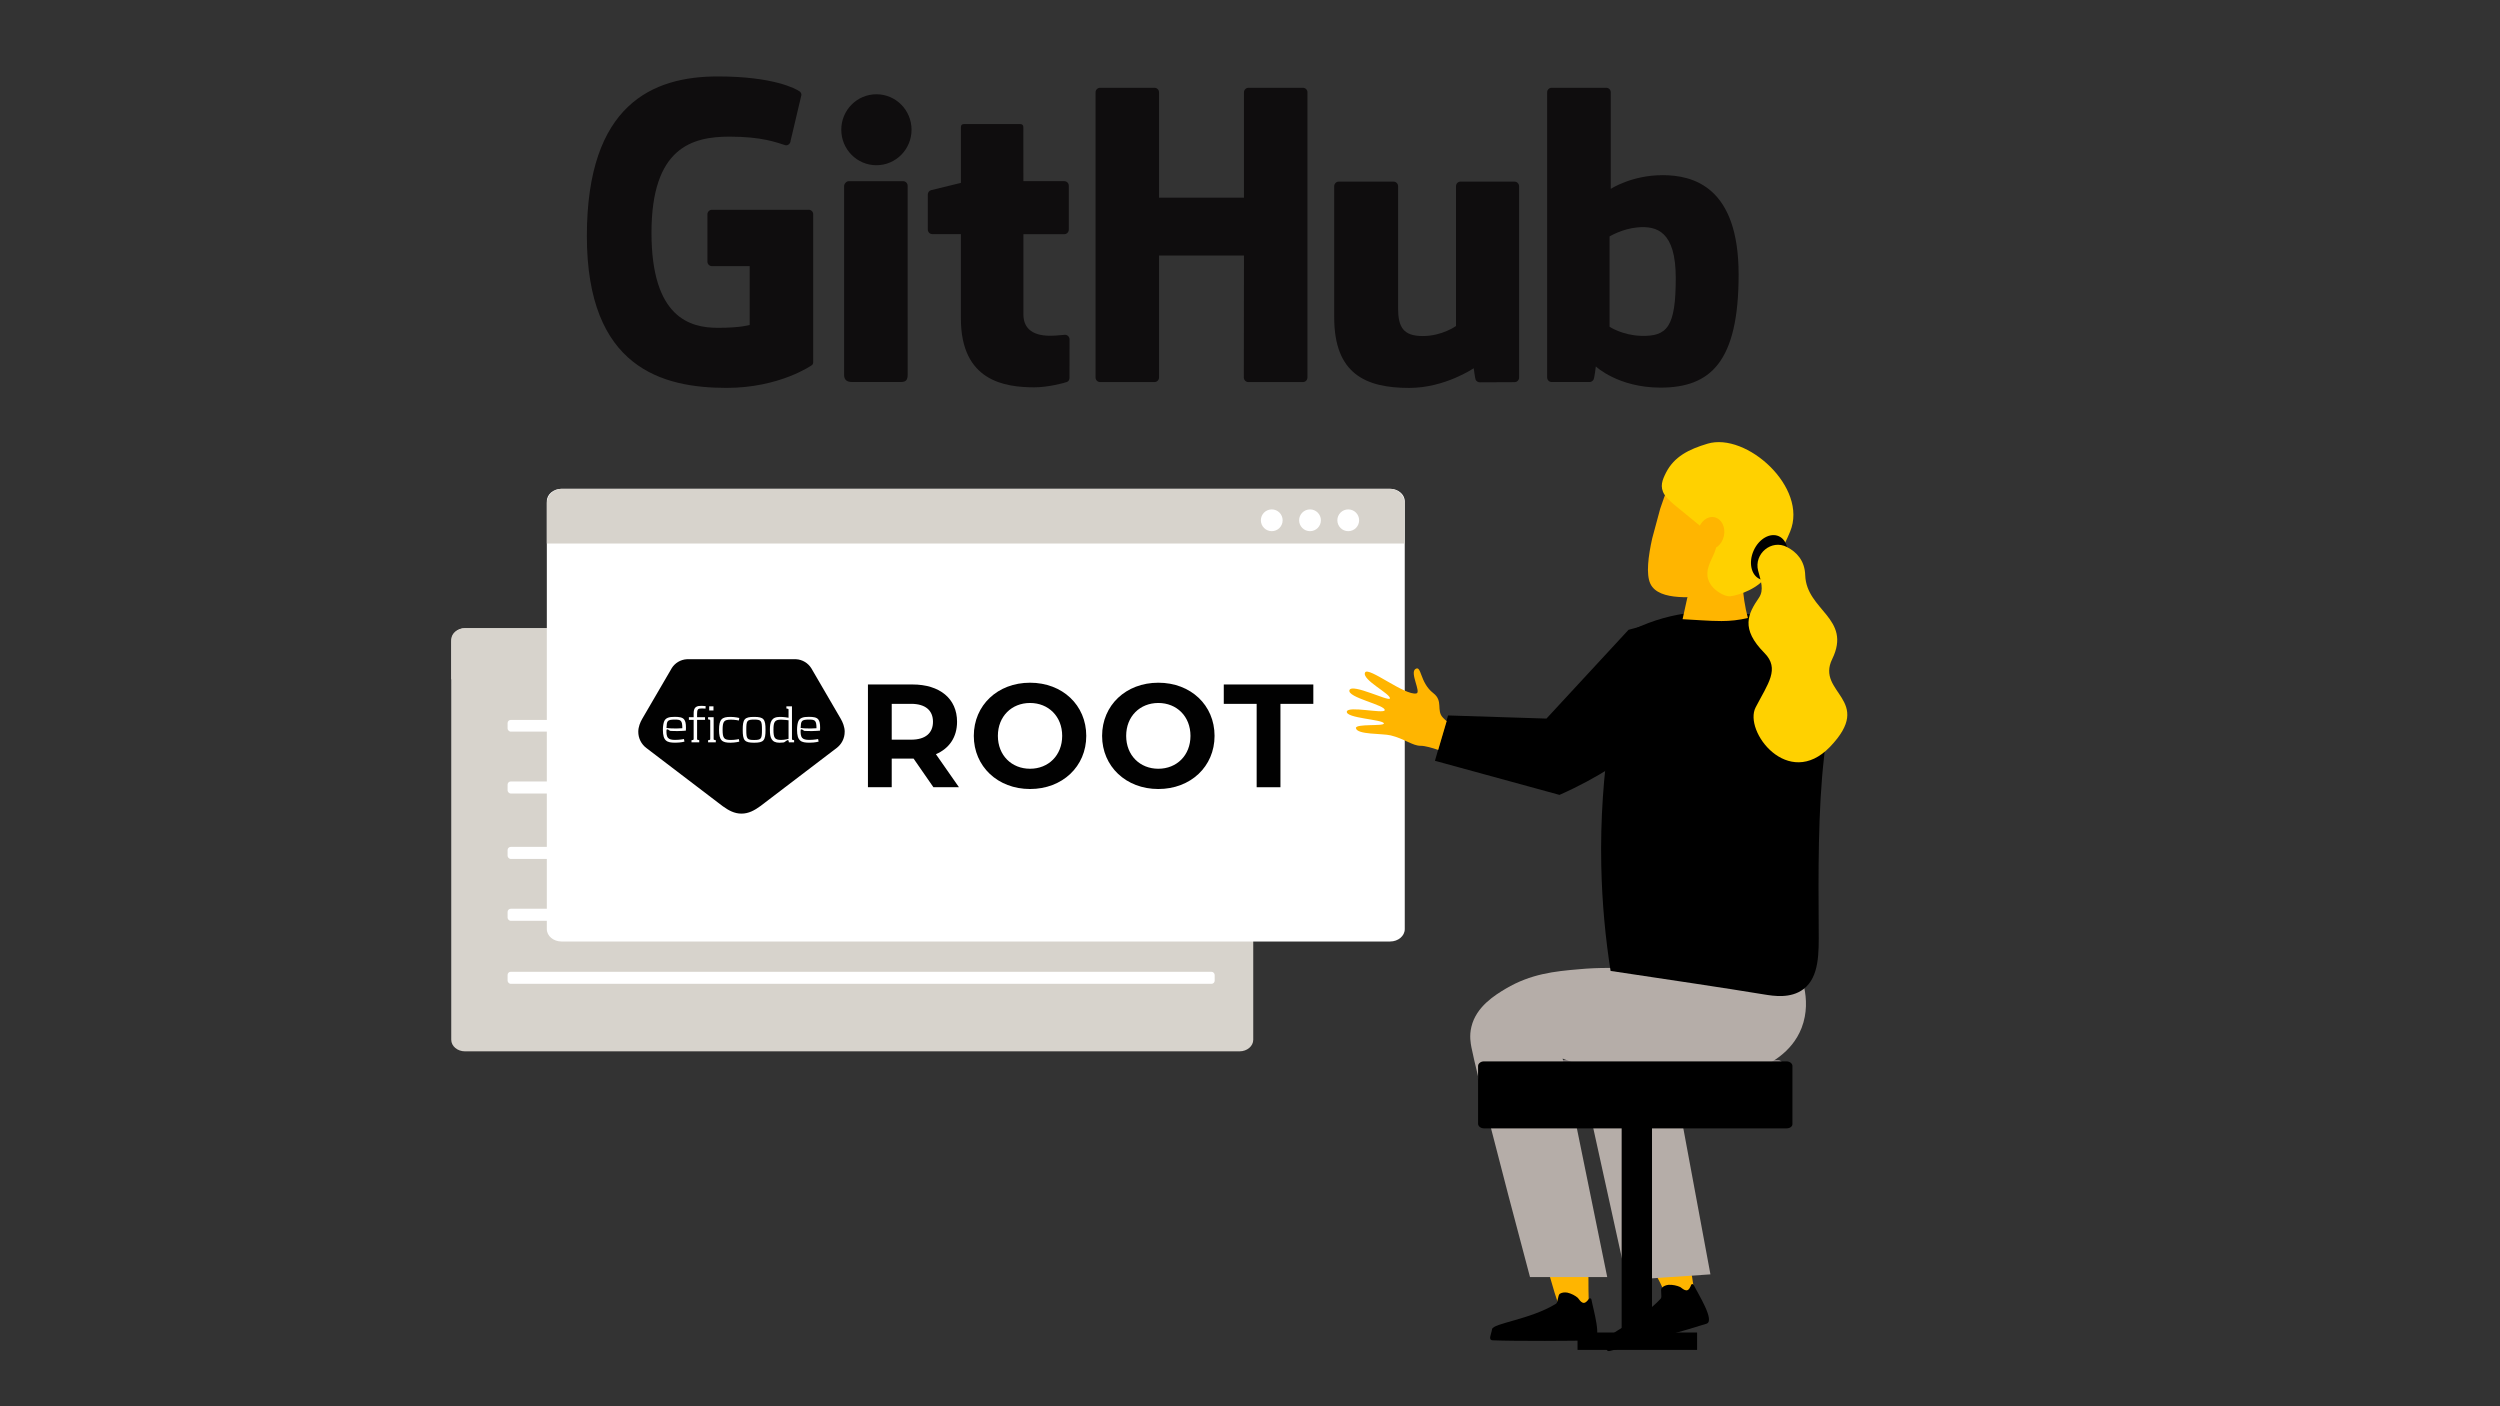 <?xml version="1.0" encoding="UTF-8"?>
<svg id="Layer_1" data-name="Layer 1" xmlns="http://www.w3.org/2000/svg" viewBox="0 0 1024 576">
  <rect x="0" y="0" width="1024" height="576" fill="#333333" stroke="none"/>
  <defs>
    <style>
      .cls-1 {
        fill: #838383;
      }

      .cls-1, .cls-2, .cls-3, .cls-4 {
        fill-rule: evenodd;
      }

      .cls-1, .cls-2, .cls-3, .cls-4, .cls-5, .cls-6, .cls-7, .cls-8, .cls-9, .cls-10, .cls-11, .cls-12, .cls-13 {
        stroke-width: 0px;
      }

      .cls-2 {
        fill: #9a9a9a;
      }

      .cls-3 {
        fill: #ffd100;
      }

      .cls-4, .cls-11 {
        fill: #ffb500;
      }

      .cls-6 {
        fill: #0f0d0e;
      }

      .cls-7 {
        fill: #d7d3cc;
      }

      .cls-8 {
        fill: #b5ada8;
      }

      .cls-9 {
        fill: #8e8686;
      }

      .cls-10 {
        fill: #fff;
      }

      .cls-12 {
        fill: #010101;
      }

      .cls-13 {
        fill: #0491bb;
      }
    </style>
  </defs>
  <g id="Code">
    <path class="cls-7" d="M513.33,262.05v163.83c0,2.62-2.51,4.75-5.62,4.75H190.46c-3.11,0-5.63-2.13-5.63-4.75v-163.83c0-2.62,2.52-4.75,5.63-4.75h317.25c3.11,0,5.62,2.13,5.62,4.75h0Z"/>
    <path class="cls-7" d="M513.33,262.92v15.32H184.83v-15.32c0-3.11,2.52-5.63,5.63-5.63h317.25c3.11,0,5.62,2.52,5.62,5.63Z"/>
    <circle class="cls-10" cx="462.41" cy="272.14" r="4.17"/>
    <circle class="cls-10" cx="477.05" cy="272.14" r="4.17"/>
    <circle class="cls-10" cx="491.7" cy="272.14" r="4.17"/>
    <rect class="cls-10" x="207.91" y="294.88" width="216.58" height="4.79" rx="1.28" ry="1.28"/>
    <rect class="cls-10" x="207.91" y="320.09" width="123.48" height="4.93" rx="1.28" ry="1.28"/>
    <rect class="cls-10" x="207.91" y="346.89" width="123.48" height="4.93" rx="1.28" ry="1.28"/>
    <rect class="cls-10" x="207.91" y="372.23" width="289.62" height="4.93" rx="1.28" ry="1.28"/>
    <rect class="cls-10" x="207.91" y="398.04" width="289.62" height="4.93" rx="1.28" ry="1.28"/>
    <rect class="cls-10" x="353.69" y="346.89" width="104.15" height="4.93" rx="1.28" ry="1.28"/>
    <rect class="cls-10" x="345.38" y="320.09" width="104.15" height="4.93" rx="1.28" ry="1.28"/>
  </g>
  <g id="Code-2">
    <path class="cls-10" d="M575.39,205.31v175.25c0,2.81-2.69,5.08-6.01,5.08H230c-3.32,0-6.02-2.28-6.02-5.08v-175.25c0-2.81,2.7-5.08,6.02-5.08h339.37c3.32,0,6.01,2.28,6.01,5.08h.01Z"/>
    <path class="cls-7" d="M575.39,206.24v16.39H223.98v-16.39c0-3.32,2.7-6.02,6.02-6.02h339.37c3.32,0,6.01,2.7,6.01,6.02h.01Z"/>
    <circle class="cls-10" cx="520.91" cy="213.11" r="4.46"/>
    <circle class="cls-10" cx="536.58" cy="213.11" r="4.46"/>
    <circle class="cls-10" cx="552.24" cy="213.11" r="4.46"/>
  </g>
  <path class="cls-11" d="M670.49,512.64c2.56,2.4,5.64,5.82,8.28,10.46,1.21,2.13,2.14,4.17,2.85,6.03,1.74.56,4.52,1.2,7.9.86,1.73-.17,3.2-.56,4.37-.97-.36-3.62-1-7.77-2.13-12.27-.89-3.53-1.94-6.71-3.01-9.52-.77.77-13.46,5.92-18.26,5.4h0Z"/>
  <path class="cls-11" d="M631.66,510.24c.87,3.96,1.89,8.09,3.08,12.38,1.34,4.82,2.77,9.37,4.24,13.64,2.13.29,4.65.46,7.45.33,1.58-.07,3.05-.23,4.38-.44-.15-4.97-.22-10.08-.2-15.32.02-3.39.07-6.72.16-9.99-1.03.51-14.74,1.37-19.12-.6h.01Z"/>
  <path class="cls-5" d="M683.47,526.26c-1.08.12-2.09.5-2.81,1.26-.72.76.28,3.64-.43,4.41-8.34,9.06-22.68,14.68-22.37,17.11.29,2.34-.51,4.8,1.59,4.3,8.55-2.04,33.11-9.05,39.51-11.14,3.68-1.13-3.45-12.25-5.24-15.94-.21-.41-.86-.41-1.02,0-.32.84-.91,2.4-2.06,2.26-.96-.1-1.63-.84-2.43-1.36-1.28-.57-3.07-1-4.72-.9h-.02Z"/>
  <path class="cls-5" d="M641.98,529.46c-1.08-.18-2.15-.09-3.05.45-.9.54-.72,3.58-1.61,4.12-10.49,6.45-25.81,7.98-26.17,10.4-.36,2.33-1.79,4.48.36,4.57,8.78.36,34.32.27,41.05,0,3.85-.09,0-12.73-.72-16.76-.09-.45-.72-.63-.99-.27-.54.72-1.52,2.06-2.6,1.61-.9-.36-1.34-1.25-1.97-1.97-.99-.9-2.69-1.79-4.3-2.15h0Z"/>
  <path class="cls-9" d="M627.72,459.74v-23.66c0-1.03.86-1.89,1.89-1.89h98.67c1.03,0,1.89.86,1.89,1.89v23.66c0,1.03-.86,1.89-1.89,1.89h-98.67c-1.03,0-1.89-.77-1.89-1.89Z"/>
  <path class="cls-13" d="M734.87,394.42c1.03,6.94,2.06,13.97,3.09,20.92"/>
  <path class="cls-8" d="M700.58,521.98l-34.29,2.31-19.37-88.04-6.86-2.66,18.26,89.5h-31.63c-12.77-47.83-21.86-83.5-24-94.13-.26-1.46-.94-4.63,0-8.4,1.97-8.32,9.77-13.03,14.06-15.6,10.29-6.09,19.97-7.12,30.09-7.97,7.37-.69,17.66-.94,30.09.77l52.55-3.09-1.89,24-62.49,6.09,22.89,29.32,12.6,67.89h-.01Z"/>
  <path class="cls-8" d="M735.64,395.11c1.2,2.31,6.94,13.8,2.31,25.89-4.11,10.54-13.54,14.92-19.03,17.49-16.97,7.97-34.72,4.29-51.43.77-9.26-1.97-16.63-4.37-21.35-6.09l-41.49.77"/>
  <path class="cls-5" d="M718.16,251.86c2.06-.6,6-1.29,10.63-.34.86.17,7.89,1.71,12.94,7.63,2.14,2.49,4.37,6.17,5.74,19.03,1.13,10.6.88,21.39-.34,31.98-2.5,21.75-2.34,47.62-2.19,70.83.06,9.18.3,19.17-6.22,24.14-5.25,4-12.34,2.81-16.1,2.2-16.81-2.77-37.65-5.84-62.93-9.64-2.04-12.99-3.49-27.43-3.81-43.12-.79-38.65,5.55-71.58,12.72-96.53,2.05-1.01,4.22-1.96,6.52-2.83,16.3-6.15,31.88-5.34,43.03-3.34h.01Z"/>
  <polygon class="cls-2" points="693.47 217.23 690.9 213.54 684.04 229.06 686.61 232.75 693.47 217.23"/>
  <polygon class="cls-1" points="703.24 216.97 693.73 216.8 686.61 232.75 696.21 232.92 703.24 216.97"/>
  <path class="cls-4" d="M705.13,254.38c3.6,0,7.2-.38,10.8-1.26-1.2-4.42-1.97-9.48-2.31-15.17-7.89-4.42-13.63,1.9-22.46,6.7l-1.97,8.97c5.31.25,10.63.76,15.94.76Z"/>
  <path class="cls-4" d="M676.75,220.49c-1.63,7.29-2.57,14.74-.77,18.6,3.51,7.46,18.69,5.31,25.46,5.06,13.8-.51,26.83-11.14,30-25.89,3.26-14.74-5.14-29.75-18.6-33.6-13.46-3.86-26.23,4.89-31.2,19.03-.43,1.2-.94,2.83-1.63,4.71h0"/>
  <path class="cls-3" d="M685.41,206.43c-1.29-1.11-2.66-2.4-3.6-3.77-2.14-3.34-.86-6.17.6-9.09,3.34-6.52,9.26-9.52,16.97-11.83,15.94-4.8,41.32,17.92,33.86,36-3,7.2-4.97,9.94-9.34,17.66-3.17,5.57-11.57,8.4-15.17,8.83-2.31.26-6.17-2.23-7.72-4.37-5.49-7.54,4.54-13.63,1.46-19.46"/>
  <ellipse class="cls-11" cx="700.83" cy="218.4" rx="6.69" ry="5.4" transform="translate(337.14 856.05) rotate(-77.61)"/>
  <ellipse class="cls-5" cx="724.7" cy="228.42" rx="9.6" ry="7.03" transform="translate(222.96 799.04) rotate(-66.17)"/>
  <path class="cls-3" d="M720.13,233.77c-1.8-6.94,5.49-13.03,11.83-9.69,3.86,1.97,7.29,5.49,7.46,11.57.51,14.4,19.2,17.57,11.06,34.29-6.86,13.97,17.66,16.63-.94,36-17.06,17.66-35.49-6.43-30.43-16.2,5.06-9.77,10.03-15.77,3.6-22.29-9.86-9.94-6.77-16.03-2.23-22.63,2.14-3.17.77-6.86-.34-11.06h-.01Z"/>
  <path class="cls-5" d="M731.78,462.18h-123.96c-1.29,0-2.4-.86-2.4-1.89v-23.66c0-1.03,1.11-1.89,2.4-1.89h123.96c1.29,0,2.4.86,2.4,1.89v23.66c.09,1.11-1.03,1.89-2.4,1.89Z"/>
  <rect class="cls-5" x="664.23" y="451.37" width="12.43" height="97.99"/>
  <rect class="cls-5" x="646.16" y="545.8" width="48.97" height="7.12"/>
  <path class="cls-5" d="M593.12,293.06l-5.37,18.56c17.01,4.66,34.02,9.31,51.02,13.97,16-7.07,27.64-15.24,35.29-21.41,12.73-10.26,20.75-16.93,21.95-27.59,1.24-10.96-5.42-20.1-8.78-24.11-6.73,1.83-13.45,3.66-20.18,5.49-11.21,12.12-22.41,24.24-33.62,36.36-13.44-.43-26.88-.85-40.32-1.28h.01Z"/>
  <path class="cls-11" d="M592.55,295.36c-.49-.4-1-.85-1.53-1.41-2.85-2.99.27-6.79-3.94-10.04-5.62-4.34-4.76-11.63-7.35-9.87-2.32,1.58,2.43,9.54.44,9.98-4.65,1.04-19.73-11.13-21.03-8.58-1.52,3,10.75,8.88,10.14,10.67-.44,1.29-15.35-6.24-16.52-3.49-1.3,3.06,15.05,6.17,14.4,8.31-.45,1.51-15.02-1.91-15.5.51-.55,2.77,14.9,3.23,15.17,4.86.22,1.28-11.82,0-11.44,1.97.52,2.71,10.7,2.09,14.24,2.94,5.52,1.33,9.01,4.3,12.24,4.26,1.83-.01,4.9.9,7.21,1.69,1.16-3.93,2.32-7.87,3.48-11.8h0Z"/>
  <path class="cls-6" d="M331.25,85.93h-39.64c-1.02,0-1.85.83-1.85,1.85v19.38c0,1.02.83,1.86,1.85,1.86h15.46v24.08s-3.47,1.18-13.07,1.18c-11.33,0-27.15-4.14-27.15-38.93s16.47-39.38,31.94-39.38c13.39,0,19.16,2.36,22.83,3.49,1.15.35,2.22-.8,2.22-1.82l4.42-18.73c0-.48-.16-1.06-.71-1.45-1.49-1.06-10.58-6.15-33.56-6.15-26.46,0-53.61,11.26-53.61,65.38s31.08,62.19,57.27,62.19c21.69,0,34.84-9.27,34.84-9.27.54-.3.6-1.06.6-1.4v-60.45c0-1.02-.83-1.85-1.85-1.85v.02Z"/>
  <path class="cls-6" d="M535.54,37.82c0-1.03-.82-1.86-1.84-1.86h-22.32c-1.02,0-1.85.83-1.85,1.86v43.14h-34.79v-43.14c0-1.03-.82-1.86-1.84-1.86h-22.32c-1.02,0-1.84.83-1.84,1.86v116.8c0,1.03.83,1.87,1.84,1.87h22.32c1.02,0,1.84-.84,1.84-1.87v-49.96h34.79l-.06,49.96c0,1.03.83,1.87,1.85,1.87h22.37c1.02,0,1.84-.84,1.84-1.87V37.82h.01Z"/>
  <path class="cls-6" d="M373.37,53.14c0-8.04-6.44-14.53-14.39-14.53s-14.39,6.49-14.39,14.53,6.45,14.54,14.39,14.54,14.39-6.51,14.39-14.54Z"/>
  <path class="cls-6" d="M371.77,129.98v-53.91c0-1.02-.83-1.86-1.85-1.86h-22.25c-1.02,0-1.93,1.05-1.93,2.08v77.24c0,2.27,1.41,2.94,3.25,2.94h20.05c2.2,0,2.74-1.08,2.74-2.98v-23.51h0Z"/>
  <path class="cls-6" d="M620.37,74.38h-22.15c-1.02,0-1.84.84-1.84,1.87v57.27s-5.63,4.12-13.61,4.12-10.11-3.62-10.11-11.44v-49.94c0-1.03-.83-1.87-1.84-1.87h-22.48c-1.01,0-1.85.84-1.85,1.87v53.72c0,23.23,12.95,28.91,30.75,28.91,14.61,0,26.39-8.07,26.39-8.07,0,0,.56,4.25.81,4.76.25.5.92,1.01,1.63,1.01l14.3-.06c1.01,0,1.85-.84,1.85-1.86v-78.4c0-1.03-.83-1.87-1.86-1.87v-.02Z"/>
  <path class="cls-6" d="M680.91,71.75c-12.58,0-21.14,5.61-21.14,5.61v-39.55c0-1.03-.82-1.86-1.84-1.86h-22.38c-1.02,0-1.84.83-1.84,1.86v116.8c0,1.03.83,1.87,1.85,1.87h15.53c.7,0,1.23-.36,1.62-.99s.94-5.39.94-5.39c0,0,9.15,8.67,26.48,8.67,20.34,0,32.01-10.32,32.01-46.32s-18.63-40.71-31.22-40.71h0ZM672.17,137.56c-7.68-.23-12.89-3.72-12.89-3.72v-36.99s5.14-3.15,11.45-3.71c7.98-.71,15.66,1.7,15.66,20.72,0,20.06-3.47,24.02-14.22,23.7h0Z"/>
  <path class="cls-6" d="M435.92,74.19h-16.74s-.02-22.11-.02-22.12c0-.84-.43-1.26-1.4-1.26h-22.82c-.89,0-1.36.39-1.36,1.24v22.86s-11.43,2.76-12.21,2.98c-.77.22-1.34.93-1.34,1.78v14.36c0,1.03.83,1.87,1.85,1.87h11.7v34.56c0,25.67,18,28.19,30.15,28.19,5.55,0,12.19-1.78,13.29-2.19.66-.24,1.05-.93,1.05-1.67l.02-15.8c0-1.03-.87-1.86-1.85-1.86s-3.47.4-6.04.4c-8.22,0-11.01-3.82-11.01-8.77v-32.84h16.74c1.02,0,1.85-.83,1.85-1.87v-17.99c0-1.03-.83-1.86-1.85-1.86h-.01Z"/>
  <path class="cls-12" d="M345.99,299.68c-.02-1.89-.77-3.81-1.62-5.26,0,0-11.95-20.52-12.05-20.69v-.03h-.02c-1.31-2.1-3.59-3.53-6.21-3.68h-44.76c-2.62.15-4.89,1.58-6.21,3.68h0v.03c-.12.16-12.06,20.69-12.06,20.69-.85,1.45-1.61,3.36-1.62,5.26-.02,2.73,1.27,5.16,3.29,6.69h0l31.23,23.8c2.46,1.78,4.84,3.09,7.75,3.09s5.3-1.31,7.75-3.09l31.23-23.8h0c2.02-1.53,3.32-3.96,3.29-6.69h0Z"/>
  <path class="cls-10" d="M276.52,303.06c2.02,0,3.63-.35,3.63-.35l.2,1.06s-1.44.44-3.74.44c-3.39,0-5.09-.62-5.09-5.29,0-1.39.2-2.7.53-3.48.6-1.39,1.93-1.82,4.3-1.82,1.84,0,3.17.2,3.85,1.04.55.71.77,1.68.77,3.41,0,.4-.02.77-.04,1.2-.38.02-1.77.18-3.43.18s-3.05-.09-3.05-.09l-.69-.46c-.13-.09-.22-.15-.4-.15-.42,0-.38.4-.38.69,0,.93.02,2.1.66,2.81.53.59,1.5.82,2.87.82h0ZM276.47,294.74c-3.25,0-3.34.57-3.48,3.43,1.53.24,3.32.2,3.32.2,0,0,1.84.04,3.17-.09,0-3.21-.62-3.54-3.01-3.54h0Z"/>
  <path class="cls-10" d="M288.98,290.27s-.71-.09-1.39-.09-1.37.04-1.68.38c-.33.38-.38,1.08-.38,1.84v1.37h3.25v1.08h-3.25v7.81c0,.29.04.35.31.4l.57.11v.89h-3.17v-.86l.57-.11c.26-.07.31-.13.31-.4v-7.84h-1.95v-1.08h1.95v-1.39c0-1.11.07-2.17,1-2.81.55-.4,1.44-.46,2.26-.46.77,0,1.68.15,1.68.15l-.09,1.02h0Z"/>
  <path class="cls-10" d="M290.03,304.06v-.86l.57-.11c.26-.07.31-.13.31-.4v-7.53c0-.29-.04-.35-.31-.4l-.57-.11v-.89h2.28v8.9c0,.29.04.35.31.4l.57.11v.89h-3.16ZM290.49,291v-1.68h1.75v1.68h-1.75Z"/>
  <path class="cls-10" d="M302.82,294.08l-.18,1.04s-1.59-.35-3.23-.35c-2.81,0-3.43.62-3.43,4.16s.62,4.16,3.43,4.16c1.64,0,3.23-.35,3.23-.35l.18,1.04s-1.71.44-3.63.44c-3.45,0-4.67-.93-4.67-5.29s1.22-5.29,4.67-5.29c1.93,0,3.63.44,3.63.44Z"/>
  <path class="cls-10" d="M308.89,304.22c-3.96,0-4.67-.93-4.67-5.29s.71-5.29,4.67-5.29,4.67.93,4.67,5.29-.71,5.29-4.67,5.29ZM308.89,294.74c-2.92,0-3.21.44-3.21,4.18s.29,4.18,3.21,4.18,3.21-.44,3.21-4.18-.29-4.18-3.21-4.18Z"/>
  <path class="cls-10" d="M323.12,304.06l-.09-.55c-.02-.13-.07-.35-.38-.35-.15,0-.31.11-.44.2l-1.06.71s-.84.15-1.88.15c-3.36,0-3.92-2.17-3.92-5.29s.53-5.29,4.1-5.29c1.68,0,3.25.29,3.54.35v-3.28c0-.29-.04-.35-.31-.4l-.57-.11v-.89h2.28v13.35c0,.29.04.35.31.4l.57.11v.89h-2.15ZM322.99,295.03c-.27-.04-1.75-.26-3.08-.26-2.57,0-3.1.86-3.1,4.16s.53,4.14,3.1,4.14c1.55,0,3.08-.44,3.08-.44v-7.59h0Z"/>
  <path class="cls-10" d="M331.47,303.06c2.02,0,3.63-.35,3.63-.35l.2,1.06s-1.44.44-3.74.44c-3.39,0-5.09-.62-5.09-5.29,0-1.39.2-2.7.53-3.48.6-1.39,1.93-1.82,4.3-1.82,1.84,0,3.17.2,3.85,1.04.55.71.77,1.68.77,3.41,0,.4-.02.77-.04,1.2-.38.02-1.77.18-3.43.18s-3.05-.09-3.05-.09l-.69-.46c-.13-.09-.22-.15-.4-.15-.42,0-.38.4-.38.69,0,.93.02,2.1.66,2.81.53.59,1.5.82,2.88.82h0ZM331.42,294.74c-3.25,0-3.34.57-3.48,3.43,1.53.24,3.32.2,3.32.2,0,0,1.84.04,3.17-.09,0-3.21-.62-3.54-3.01-3.54h0Z"/>
  <path class="cls-12" d="M382.33,322.45l-8.12-11.72h-8.96v11.72h-9.74v-42.09h18.22c11.24,0,18.28,5.83,18.28,15.27,0,6.31-3.19,10.94-8.66,13.29l9.44,13.53h-10.46ZM373.19,288.3h-7.94v14.67h7.94c5.95,0,8.96-2.77,8.96-7.34s-3.01-7.34-8.96-7.34h0Z"/>
  <path class="cls-12" d="M398.87,301.41c0-12.51,9.74-21.77,23.03-21.77s23.03,9.2,23.03,21.77-9.8,21.77-23.03,21.77-23.03-9.26-23.03-21.77ZM435.07,301.41c0-8-5.65-13.47-13.17-13.47s-13.17,5.47-13.17,13.47,5.65,13.47,13.17,13.47,13.17-5.47,13.17-13.47Z"/>
  <path class="cls-12" d="M451.42,301.41c0-12.51,9.74-21.77,23.03-21.77s23.03,9.2,23.03,21.77-9.8,21.77-23.03,21.77-23.03-9.26-23.03-21.77ZM487.62,301.41c0-8-5.65-13.47-13.17-13.47s-13.17,5.47-13.17,13.47,5.65,13.47,13.17,13.47,13.17-5.47,13.17-13.47Z"/>
  <path class="cls-12" d="M514.73,288.3h-13.47v-7.94h36.68v7.94h-13.47v34.15h-9.74v-34.15Z"/>
</svg>